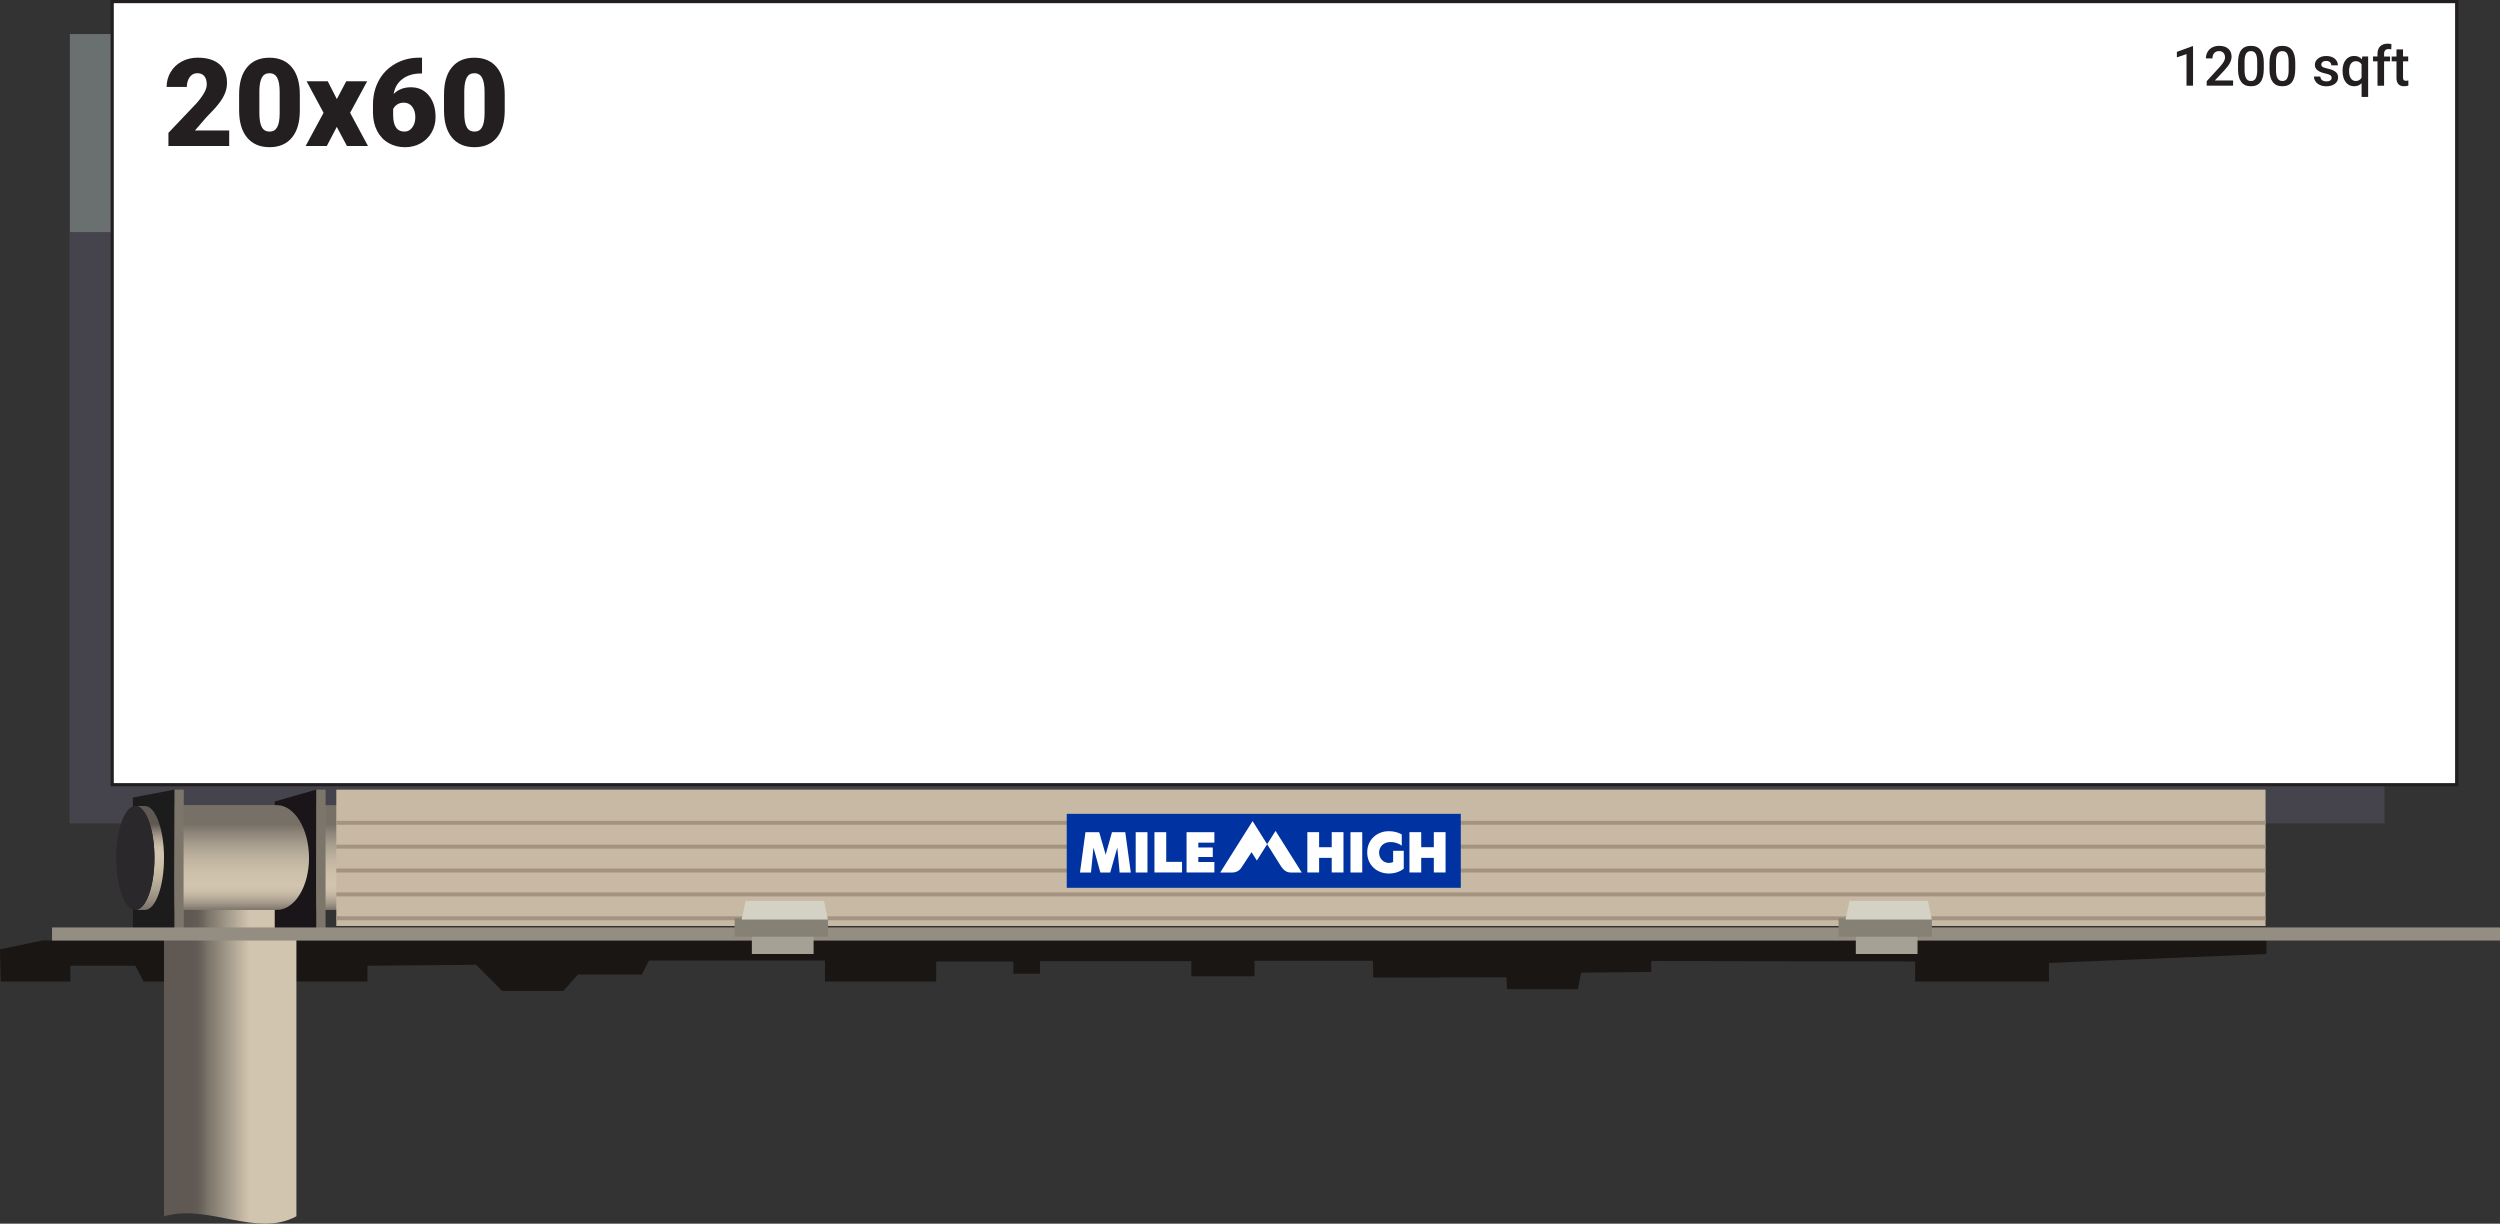 <svg xmlns="http://www.w3.org/2000/svg" xmlns:xlink="http://www.w3.org/1999/xlink" id="Layer_2" width="788.94" height="386.15" viewBox="0 0 788.94 386.15"><rect x="0" y="0" width="788.94" height="386.15" fill="#333333" stroke="none"/><defs><linearGradient id="New_Gradient_Swatch_1" x1="281.71" y1="260.14" x2="281.71" y2="288.89" gradientTransform="translate(552.33 -11.09) rotate(90)" gradientUnits="userSpaceOnUse"><stop offset="0" stop-color="#777067"></stop><stop offset=".1" stop-color="#90877b"></stop><stop offset=".25" stop-color="#aca291"></stop><stop offset=".39" stop-color="#c1b5a1"></stop><stop offset=".54" stop-color="#cdc1ab"></stop><stop offset=".67" stop-color="#d2c5af"></stop><stop offset=".73" stop-color="#ccc0aa"></stop><stop offset=".79" stop-color="#beb29f"></stop><stop offset=".86" stop-color="#a59a8b"></stop><stop offset=".93" stop-color="#837a70"></stop><stop offset="1" stop-color="#5f5853"></stop></linearGradient><linearGradient id="linear-gradient" x1="78.79" y1="336.65" x2="60.2" y2="336.65" gradientUnits="userSpaceOnUse"><stop offset="0" stop-color="#d2c5af"></stop><stop offset=".74" stop-color="#777067"></stop><stop offset=".78" stop-color="#6f6860"></stop><stop offset=".89" stop-color="#635c56"></stop><stop offset="1" stop-color="#5f5853"></stop></linearGradient><linearGradient id="New_Gradient_Swatch_1-2" x1="77.75" y1="260.14" x2="77.75" y2="288.89" gradientTransform="matrix(1,0,0,1,0,0)" xlink:href="#New_Gradient_Swatch_1"></linearGradient><linearGradient id="New_Gradient_Swatch_1-3" x1="47.23" y1="287.3" x2="47.23" y2="260.11" gradientTransform="matrix(1,0,0,1,0,0)" xlink:href="#New_Gradient_Swatch_1"></linearGradient></defs><g id="Layer_1-2"><polygon points="0 299.59 13.36 296.8 715.23 296.8 715.23 301.06 646.6 303.89 646.6 309.74 604.36 309.74 604.39 303.41 521.1 303.27 521.1 306.72 498.94 306.95 497.92 312.15 475.61 312.15 475.38 308.42 433.37 308.49 433.26 303.21 395.89 303.21 395.89 308.08 375.96 308.08 375.96 303.32 328.19 303.32 328.19 307.29 319.79 307.29 319.79 303.44 295.45 303.44 295.45 309.74 260.34 309.74 260.34 303.13 204.78 303.13 202.57 307.53 182.38 307.53 177.79 312.72 158.5 312.72 150.24 304.46 115.96 304.76 115.96 309.74 45.3 309.74 42.72 304.76 22.2 304.76 22.2 309.74 .23 309.74 0 299.59" fill="#1a1614" stroke-width="0"></polygon><rect x="22.05" y="10.74" width="730.33" height="249.01" fill="#6a6f70" stroke-width="0"></rect><rect x="22.05" y="73.24" width="730.33" height="186.51" fill="#45434b" stroke-width="0"></rect><rect x="265.18" y="31.47" width="33.05" height="478.29" transform="translate(11.09 552.33) rotate(-90)" fill="url(#New_Gradient_Swatch_1)" stroke-width="0"></rect><path d="M93.54,383.83v-96.69h-41.78v96.69c14.02-4.08,29.16,6.85,41.78,0Z" fill="url(#linear-gradient)" stroke-width="0"></path><rect x="55.02" y="249.19" width="2.97" height="43.95" fill="#7c766a" stroke-width="0"></rect><rect x="99.77" y="249.19" width="2.97" height="43.95" fill="#7c766a" stroke-width="0"></rect><polygon points="55.02 293.14 41.94 294.39 41.94 251.68 55.02 249.19 55.02 293.14" fill="#1c1c1d" stroke-width="0"></polygon><polygon points="99.77 293.14 86.7 294.39 86.7 252.93 99.77 249.19 99.77 293.14" fill="#1a1518" stroke-width="0"></polygon><path d="M97.52,270.75c0-9.06-4.53-16.66-10.12-16.66h-29.41v33.05h29.41c5.59,0,10.12-7.34,10.12-16.4Z" fill="url(#New_Gradient_Swatch_1-2)" stroke-width="0"></path><path d="M45.73,287.15c3.33,0,6.03-7.34,6.03-16.4s-2.7-16.4-6.03-16.4h-3.02c3.33,0,6.03,7.34,6.03,16.4s-2.7,16.4-6.03,16.4h3.02Z" fill="url(#New_Gradient_Swatch_1-3)" stroke-width="0"></path><ellipse cx="42.71" cy="270.75" rx="6.03" ry="16.4" fill="#2b282b" stroke-width="0"></ellipse><rect x="389.03" y="-33.71" width="43.03" height="608.82" transform="translate(139.84 681.25) rotate(-90)" fill="#c7b9a4" stroke-width="0"></rect><line x1="106.13" y1="259.66" x2="714.95" y2="259.66" fill="none" stroke="#a49380" stroke-miterlimit="10" stroke-width="1.25"></line><line x1="106.13" y1="267.19" x2="714.95" y2="267.19" fill="none" stroke="#a49380" stroke-miterlimit="10" stroke-width="1.25"></line><line x1="106.13" y1="274.72" x2="714.95" y2="274.72" fill="none" stroke="#a49380" stroke-miterlimit="10" stroke-width="1.25"></line><line x1="106.13" y1="282.25" x2="714.95" y2="282.25" fill="none" stroke="#a49380" stroke-miterlimit="10" stroke-width="1.25"></line><line x1="106.13" y1="289.78" x2="714.95" y2="289.78" fill="none" stroke="#a49380" stroke-miterlimit="10" stroke-width="1.25"></line><rect x="336.64" y="256.83" width="124.35" height="23.34" fill="#0033a1" stroke-width="0"></rect><path d="M344.31,275.34h-3.49l1.72-12.72h4.34l2.03,7.06h.03l1.97-7.06h4.2l1.74,12.72h-3.52l-.72-7.69h-.07l-2.18,7.69h-3.12l-2.11-7.69h-.07l-.77,7.69Z" fill="#fff" stroke-width="0"></path><path d="M358.4,262.62h3.71v12.72h-3.71v-12.72Z" fill="#fff" stroke-width="0"></path><path d="M364.32,262.62h3.71v9.36h4.99v3.35h-8.7v-12.72Z" fill="#fff" stroke-width="0"></path><path d="M374.45,262.62h8.78v3.3h-5.07v1.53h4.56v3h-4.56v1.58h5.07v3.3h-8.78v-12.72Z" fill="#fff" stroke-width="0"></path><path d="M420.26,270.72h-3.98v4.61h-3.71v-12.72h3.71v4.75h3.98v-4.75h3.71v12.72h-3.71v-4.61Z" fill="#fff" stroke-width="0"></path><path d="M426.18,262.62h3.71v12.72h-3.71v-12.72Z" fill="#fff" stroke-width="0"></path><path d="M438.35,272.32c.49,0,.94-.12,1.29-.29v-3.54h3.35v5.69c-1.24.89-2.77,1.48-4.72,1.48-3.66,0-6.81-2.57-6.81-6.67s3.18-6.69,6.81-6.69c1.7,0,3.05.43,4.09,1.02v3.57c-1.09-.87-2.47-1.16-3.54-1.16-2.28,0-3.61,1.52-3.61,3.34s1.31,3.25,3.13,3.25Z" fill="#fff" stroke-width="0"></path><path d="M452.48,270.72h-3.98v4.61h-3.71v-12.72h3.71v4.75h3.98v-4.75h3.71v12.72h-3.71v-4.61Z" fill="#fff" stroke-width="0"></path><path d="M396.64,271.56l3.24-5.15-4.59-7.3-10.21,16.23h3.86c1.13,0,2.18-.57,2.8-1.51l3.22-4.91,1.68,2.64Z" fill="#fff" stroke-width="0"></path><path d="M407.38,275.34h3.42s-8.26-13.13-8.26-13.13l-2.67,4.2,4.48,7.12c.55.68,1.32,1.82,3.02,1.82Z" fill="#fff" stroke-width="0"></path><rect x="35.41" y=".5" width="739.86" height="247.13" fill="#fff" stroke="#231f20" stroke-miterlimit="10"></rect><path d="M692.07,27.04h-2.06v-9.97l-3.04,1.04v-1.74l4.84-1.78h.26v12.45Z" fill="#231f20" stroke-width="0"></path><path d="M704.73,27.04h-8.35v-1.42l4.13-4.51c.6-.67,1.02-1.22,1.27-1.67.25-.45.38-.89.38-1.34,0-.59-.17-1.07-.5-1.43-.33-.36-.78-.54-1.34-.54-.67,0-1.19.2-1.56.61-.37.41-.55.97-.55,1.68h-2.07c0-.76.17-1.44.52-2.04s.83-1.08,1.47-1.41c.64-.34,1.38-.5,2.21-.5,1.21,0,2.16.3,2.85.91.7.61,1.04,1.44,1.04,2.51,0,.62-.17,1.27-.52,1.95-.35.68-.92,1.45-1.72,2.31l-3.04,3.25h5.76v1.65Z" fill="#231f20" stroke-width="0"></path><path d="M714.39,21.82c0,1.79-.33,3.13-1,4.04-.67.91-1.68,1.36-3.05,1.36s-2.35-.44-3.03-1.33c-.68-.88-1.03-2.19-1.04-3.92v-2.15c0-1.78.33-3.12,1-4.01.67-.89,1.69-1.34,3.06-1.34s2.37.43,3.04,1.3,1.01,2.17,1.03,3.9v2.15ZM712.32,19.5c0-1.17-.16-2.02-.48-2.56-.32-.54-.82-.81-1.52-.81s-1.17.26-1.49.77c-.32.51-.49,1.32-.5,2.41v2.81c0,1.16.16,2.02.49,2.59.32.57.83.85,1.53.85s1.16-.26,1.47-.79.49-1.35.5-2.47v-2.8Z" fill="#231f20" stroke-width="0"></path><path d="M724.32,21.82c0,1.79-.33,3.13-1,4.04-.67.91-1.68,1.36-3.05,1.36s-2.35-.44-3.03-1.33c-.68-.88-1.03-2.19-1.04-3.92v-2.15c0-1.78.33-3.12,1-4.01.67-.89,1.69-1.34,3.06-1.34s2.37.43,3.04,1.3,1.01,2.17,1.03,3.9v2.15ZM722.24,19.5c0-1.17-.16-2.02-.48-2.56-.32-.54-.82-.81-1.52-.81s-1.17.26-1.49.77c-.32.51-.49,1.32-.5,2.41v2.81c0,1.16.16,2.02.49,2.59.32.57.83.85,1.53.85s1.16-.26,1.47-.79.49-1.35.5-2.47v-2.8Z" fill="#231f20" stroke-width="0"></path><path d="M735.8,24.54c0-.37-.15-.65-.46-.84-.3-.19-.81-.36-1.51-.51-.7-.15-1.29-.33-1.76-.56-1.03-.5-1.55-1.22-1.55-2.17,0-.8.33-1.46,1.01-1.99.67-.53,1.52-.8,2.56-.8,1.1,0,1.99.27,2.67.82.68.55,1.02,1.25,1.02,2.12h-2.07c0-.4-.15-.73-.44-.99-.3-.26-.69-.4-1.18-.4-.45,0-.83.1-1.11.32-.29.21-.43.49-.43.84,0,.32.13.57.4.74.27.18.81.35,1.62.53.81.18,1.45.39,1.91.64.46.25.81.54,1.03.89s.34.77.34,1.26c0,.83-.34,1.5-1.03,2.02-.69.51-1.59.77-2.7.77-.76,0-1.43-.14-2.02-.41-.59-.27-1.05-.65-1.38-1.13-.33-.48-.49-.99-.49-1.54h2.01c.03.49.21.87.55,1.13.34.26.79.4,1.36.4s.96-.1,1.24-.31c.28-.21.43-.48.43-.81Z" fill="#231f20" stroke-width="0"></path><path d="M739.25,22.35c0-1.44.33-2.59.99-3.43s1.55-1.27,2.68-1.27c1.03,0,1.84.36,2.45,1.08l.12-.91h1.84v12.77h-2.07v-4.33c-.6.64-1.39.96-2.35.96-1.1,0-1.99-.43-2.65-1.29-.67-.86-1-2.05-1-3.57ZM741.32,22.53c0,.94.19,1.68.56,2.22s.89.81,1.55.81c.82,0,1.43-.35,1.82-1.05v-4.19c-.4-.67-1-1.01-1.81-1.01-.66,0-1.18.26-1.56.79s-.57,1.34-.57,2.43Z" fill="#231f20" stroke-width="0"></path><path d="M750.28,27.04v-7.69h-1.41v-1.53h1.41v-.84c0-1.02.28-1.81.85-2.37s1.36-.83,2.39-.83c.36,0,.75.05,1.16.15l-.05,1.62c-.23-.04-.49-.07-.79-.07-.99,0-1.48.51-1.48,1.53v.82h1.88v1.53h-1.88v7.69h-2.07Z" fill="#231f20" stroke-width="0"></path><path d="M758.34,15.58v2.24h1.63v1.53h-1.63v5.15c0,.35.07.61.21.76.14.16.39.23.75.23.24,0,.48-.03.72-.08v1.6c-.47.13-.93.2-1.36.2-1.59,0-2.39-.88-2.39-2.63v-5.22h-1.52v-1.53h1.52v-2.24h2.07Z" fill="#231f20" stroke-width="0"></path><path d="M72.33,46.07h-19.18v-4.15l8.83-9.29c2.18-2.48,3.27-4.45,3.27-5.91,0-1.18-.26-2.08-.77-2.7-.52-.62-1.26-.92-2.25-.92s-1.75.41-2.36,1.24c-.6.82-.91,1.85-.91,3.09h-6.38c0-1.69.42-3.24,1.26-4.67s2.01-2.54,3.51-3.35c1.5-.8,3.17-1.21,5.02-1.21,2.97,0,5.26.69,6.86,2.06,1.6,1.37,2.41,3.34,2.41,5.91,0,1.08-.2,2.14-.6,3.16-.4,1.03-1.03,2.1-1.88,3.23-.85,1.13-2.22,2.63-4.1,4.52l-3.55,4.1h10.82v4.91Z" fill="#231f20" stroke-width="0"></path><path d="M94.62,34.84c0,3.71-.83,6.58-2.5,8.59-1.67,2.01-4.02,3.02-7.05,3.02s-5.42-1.01-7.1-3.04c-1.67-2.03-2.51-4.88-2.51-8.57v-5.02c0-3.71.83-6.57,2.5-8.59,1.67-2.01,4.02-3.02,7.07-3.02s5.4,1.01,7.08,3.04c1.67,2.03,2.51,4.89,2.51,8.59v5ZM88.26,29c0-1.98-.26-3.45-.77-4.43-.52-.98-1.33-1.46-2.45-1.46s-1.89.45-2.39,1.36c-.5.91-.76,2.28-.8,4.12v7.02c0,2.05.26,3.55.77,4.5s1.33,1.42,2.45,1.42,1.88-.46,2.4-1.39c.52-.92.78-2.38.79-4.35v-6.79Z" fill="#231f20" stroke-width="0"></path><path d="M106.3,31.27l2.96-5.62h6.61l-5.38,9.95,5.64,10.48h-6.64l-3.21-6.04-3.15,6.04h-6.68l5.66-10.48-5.36-9.95h6.68l2.87,5.62Z" fill="#231f20" stroke-width="0"></path><path d="M133.18,18.19v5h-.28c-2.38,0-4.33.57-5.86,1.71-1.53,1.14-2.47,2.72-2.82,4.75,1.43-1.41,3.25-2.11,5.44-2.11,2.38,0,4.27.87,5.68,2.61,1.41,1.74,2.11,4.01,2.11,6.83,0,1.75-.41,3.35-1.24,4.81-.82,1.46-1.98,2.6-3.45,3.43-1.48.82-3.12,1.24-4.92,1.24-1.95,0-3.69-.44-5.23-1.33s-2.73-2.15-3.59-3.8c-.86-1.65-1.3-3.55-1.32-5.7v-2.55c0-2.83.61-5.38,1.82-7.63,1.21-2.26,2.95-4.03,5.2-5.31,2.25-1.28,4.75-1.93,7.49-1.93h.96ZM127.44,32.4c-.84,0-1.55.2-2.11.58-.57.39-.99.87-1.26,1.43v1.91c0,3.47,1.2,5.21,3.61,5.21.97,0,1.78-.43,2.42-1.3.65-.87.97-1.96.97-3.27s-.33-2.44-.99-3.29c-.66-.85-1.54-1.27-2.63-1.27Z" fill="#231f20" stroke-width="0"></path><path d="M159.28,34.84c0,3.71-.83,6.58-2.5,8.59-1.67,2.01-4.02,3.02-7.05,3.02s-5.42-1.01-7.1-3.04c-1.67-2.03-2.51-4.88-2.51-8.57v-5.02c0-3.71.83-6.57,2.5-8.59,1.67-2.01,4.02-3.02,7.07-3.02s5.4,1.01,7.08,3.04c1.67,2.03,2.51,4.89,2.51,8.59v5ZM152.92,29c0-1.98-.26-3.45-.77-4.43-.52-.98-1.33-1.46-2.45-1.46s-1.89.45-2.39,1.36c-.5.91-.76,2.28-.8,4.12v7.02c0,2.05.26,3.55.77,4.5s1.33,1.42,2.45,1.42,1.88-.46,2.4-1.39c.52-.92.78-2.38.79-4.35v-6.79Z" fill="#231f20" stroke-width="0"></path><rect x="16.42" y="292.68" width="772.52" height="4.13" fill="#948d81" stroke-width="0"></rect><rect x="231.84" y="289.73" width="29.44" height="5.89" fill="#858175" stroke-width="0"></rect><polygon points="261.28 290.19 234.04 290.19 235.29 284.3 260.03 284.3 261.28 290.19" fill="#d3d2c5" stroke-width="0"></polygon><rect x="237.27" y="295.62" width="19.48" height="5.44" fill="#a5a194" stroke-width="0"></rect><rect x="580.21" y="289.73" width="29.44" height="5.89" fill="#858175" stroke-width="0"></rect><polygon points="609.65 290.19 582.41 290.19 583.66 284.3 608.41 284.3 609.65 290.19" fill="#d3d2c5" stroke-width="0"></polygon><rect x="585.65" y="295.62" width="19.48" height="5.44" fill="#a5a194" stroke-width="0"></rect></g></svg>